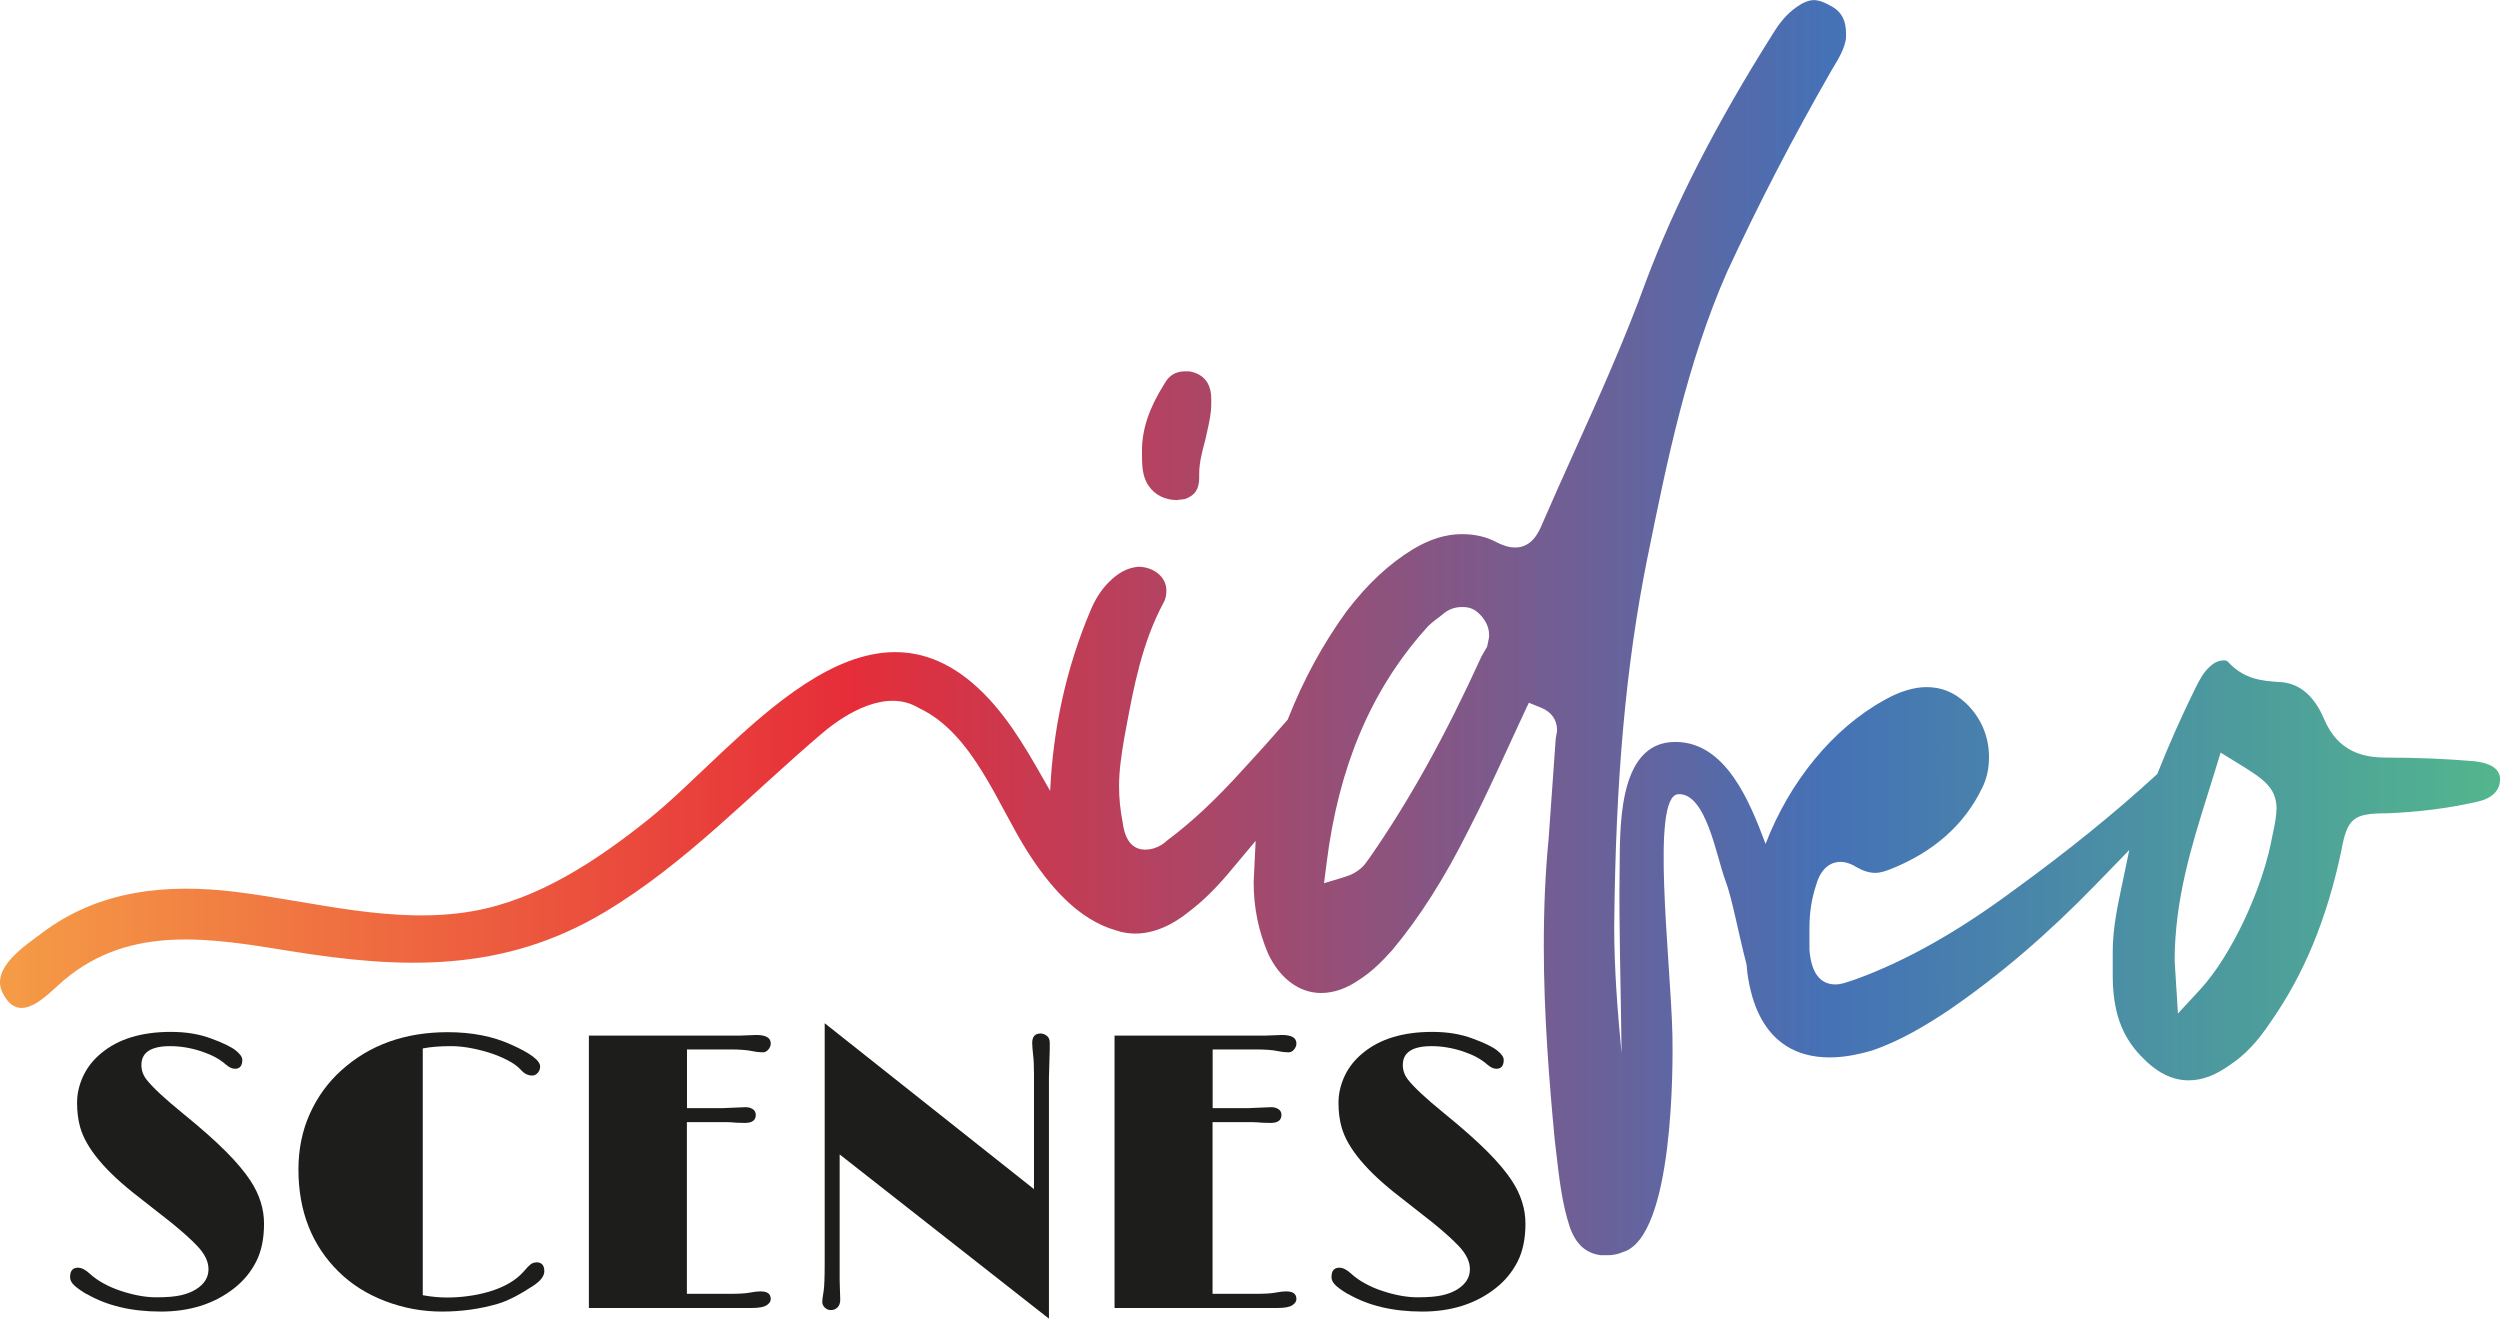 <?xml version="1.0" encoding="UTF-8"?><svg id="Calque_2" xmlns="http://www.w3.org/2000/svg" xmlns:xlink="http://www.w3.org/1999/xlink" viewBox="0 0 250.73 132.24"><defs><style>.cls-1{fill:#1d1d1b;}.cls-2{fill:url(#Dégradé_sans_nom_11);}</style><linearGradient id="Dégradé_sans_nom_11" x1="0" y1="62.94" x2="250.73" y2="62.94" gradientTransform="matrix(1, 0, 0, 1, 0, 0)" gradientUnits="userSpaceOnUse"><stop offset="0" stop-color="#f59c46"/><stop offset=".34" stop-color="#e62d39"/><stop offset=".73" stop-color="#4571b6"/><stop offset="1" stop-color="#52b68d"/></linearGradient></defs><g id="Calque_1-2"><g><g><path class="cls-1" d="M8.69,129.79c-.45-.26-.84-.53-1.17-.81-.33-.28-.49-.58-.49-.91,0-.62,.26-.93,.79-.93,.35,0,.73,.19,1.16,.58,.42,.39,.9,.72,1.43,1.01,.53,.29,1.1,.54,1.72,.74,1.27,.42,2.45,.64,3.53,.64s1.91-.07,2.5-.21,1.08-.33,1.48-.58c.85-.53,1.27-1.2,1.27-2.03,0-.76-.37-1.52-1.1-2.3-.62-.66-1.49-1.44-2.62-2.36l-3.3-2.59c-3.31-2.55-5.26-4.88-5.85-6.99-.21-.73-.31-1.55-.31-2.45s.2-1.79,.61-2.67c.41-.88,1.01-1.64,1.81-2.3,1.71-1.43,4.04-2.14,6.99-2.14,1.51,0,2.86,.22,4.05,.67,1.2,.44,2.01,.84,2.45,1.19s.66,.66,.66,.95c0,.59-.25,.89-.73,.89-.28,0-.59-.14-.91-.42-.32-.28-.68-.53-1.07-.74-.39-.21-.84-.4-1.34-.57-1.08-.36-2.14-.54-3.19-.54-1.92,0-2.88,.63-2.88,1.89,0,.53,.17,1.02,.52,1.47,.62,.79,1.83,1.91,3.62,3.37,1.8,1.46,3.24,2.74,4.33,3.83,1.09,1.09,1.91,2.08,2.48,2.95,.9,1.38,1.35,2.81,1.35,4.3s-.26,2.75-.78,3.78-1.25,1.93-2.19,2.67c-1.98,1.57-4.44,2.36-7.38,2.36s-5.41-.59-7.43-1.76Z"/><path class="cls-1" d="M53.8,126.6c.53,0,.79,.3,.79,.89,0,.49-.37,.98-1.12,1.47-1.39,.91-2.56,1.51-3.51,1.79-1.79,.53-3.67,.79-5.64,.79s-3.86-.35-5.69-1.05-3.38-1.68-4.66-2.94c-2.69-2.65-4.04-6.07-4.04-10.27,0-2.02,.38-3.88,1.14-5.57s1.81-3.14,3.15-4.35c2.83-2.56,6.39-3.84,10.68-3.84,2.41,0,4.52,.41,6.35,1.24,1.94,.86,2.92,1.6,2.92,2.2,0,.25-.08,.46-.24,.64-.16,.18-.34,.27-.55,.27-.41,0-.79-.18-1.12-.55s-.79-.7-1.36-.99c-.57-.3-1.2-.55-1.88-.77-1.39-.42-2.65-.64-3.79-.64s-2.08,.08-2.83,.23v24.75c.9,.16,1.7,.23,2.39,.23s1.4-.04,2.12-.14c.72-.09,1.43-.24,2.12-.44,1.56-.46,2.73-1.15,3.51-2.05,.28-.33,.51-.57,.68-.7,.17-.13,.36-.19,.58-.19Z"/><path class="cls-1" d="M76.32,129.52c.66,0,.98,.26,.98,.77,0,.23-.14,.44-.42,.62-.28,.18-.77,.27-1.47,.27h-16.35v-27.32h15.21l1.58-.06c.96,0,1.45,.28,1.45,.85,0,.22-.08,.42-.24,.61s-.34,.28-.55,.28c-.33,0-.69-.04-1.06-.12-.55-.12-1.31-.17-2.28-.17h-4.27v5.89h3.51l2.37-.1c.28,0,.52,.07,.72,.2,.2,.13,.3,.33,.3,.57,0,.54-.36,.81-1.08,.81l-.83-.02c-.42-.04-.78-.06-1.06-.06h-3.94v17.22h4.27c.95,0,1.63-.04,2.03-.12,.48-.09,.85-.13,1.12-.13Z"/><path class="cls-1" d="M84.21,128.42l.06,1.93c0,.33-.09,.59-.27,.77-.18,.18-.4,.27-.65,.27s-.46-.08-.63-.25c-.17-.17-.25-.35-.25-.55s.02-.39,.05-.56c.03-.17,.06-.37,.09-.59,.06-.37,.1-1.31,.1-2.8v-24.02l20.99,16.64v-11.51c0-.88-.03-1.5-.08-1.87-.06-.6-.1-1.03-.1-1.27,0-.64,.28-.96,.83-.96,.22,0,.43,.08,.63,.23,.2,.15,.3,.38,.3,.68v.68l-.08,2.8v24.21l-20.99-16.47v12.65Z"/><path class="cls-1" d="M129.04,129.52c.66,0,.98,.26,.98,.77,0,.23-.14,.44-.42,.62-.28,.18-.77,.27-1.47,.27h-16.35v-27.32h15.21l1.58-.06c.96,0,1.45,.28,1.45,.85,0,.22-.08,.42-.24,.61s-.34,.28-.55,.28c-.33,0-.69-.04-1.06-.12-.55-.12-1.31-.17-2.28-.17h-4.27v5.89h3.51l2.37-.1c.28,0,.52,.07,.72,.2,.2,.13,.3,.33,.3,.57,0,.54-.36,.81-1.08,.81l-.83-.02c-.42-.04-.78-.06-1.06-.06h-3.94v17.22h4.27c.95,0,1.63-.04,2.03-.12,.48-.09,.85-.13,1.12-.13Z"/><path class="cls-1" d="M135.2,129.79c-.45-.26-.84-.53-1.17-.81-.33-.28-.49-.58-.49-.91,0-.62,.26-.93,.79-.93,.35,0,.73,.19,1.16,.58,.42,.39,.9,.72,1.43,1.01,.53,.29,1.1,.54,1.72,.74,1.27,.42,2.45,.64,3.53,.64s1.91-.07,2.5-.21,1.08-.33,1.48-.58c.85-.53,1.27-1.2,1.27-2.03,0-.76-.37-1.52-1.1-2.3-.62-.66-1.49-1.44-2.62-2.36l-3.3-2.59c-3.31-2.55-5.26-4.88-5.85-6.99-.21-.73-.31-1.55-.31-2.45s.2-1.79,.61-2.67c.41-.88,1.01-1.64,1.81-2.3,1.71-1.43,4.04-2.14,6.99-2.14,1.51,0,2.86,.22,4.05,.67,1.2,.44,2.01,.84,2.45,1.19s.66,.66,.66,.95c0,.59-.25,.89-.73,.89-.28,0-.59-.14-.91-.42-.32-.28-.68-.53-1.07-.74-.39-.21-.84-.4-1.34-.57-1.08-.36-2.14-.54-3.19-.54-1.92,0-2.88,.63-2.88,1.89,0,.53,.17,1.02,.52,1.47,.62,.79,1.83,1.91,3.62,3.37,1.8,1.46,3.24,2.74,4.33,3.83,1.09,1.09,1.91,2.08,2.48,2.95,.9,1.38,1.35,2.81,1.35,4.3s-.26,2.75-.78,3.78-1.25,1.93-2.19,2.67c-1.98,1.57-4.44,2.36-7.38,2.36s-5.41-.59-7.43-1.76Z"/></g><path class="cls-2" d="M139.76,33.58c-.06-.43-.03-.19,0,0h0Zm11.55,70.36c.11,.09,.18,.13,0,0h0Zm20.08-11.61c-.05-.38-.02-.17,0,0h0Zm-53.45-42.17l.87-.1c1.03-.35,1.46-.99,1.46-2.16v-.36c0-1.09,.26-2.08,.49-2.96,.1-.36,.19-.73,.26-1.09l.07-.31c.21-.94,.39-1.75,.39-2.71v-.49c0-.99-.33-2.25-1.89-2.67l-.08-.02c-.15-.05-.38-.05-.65-.05-.93,0-1.62,.41-2.06,1.22l-.05,.08c-1.51,2.4-2.22,4.52-2.22,6.68,0,1.45,0,2.59,.71,3.56,.59,.85,1.59,1.35,2.7,1.37Zm132.79,27.87v.19c0,1.05-.82,1.86-2.21,2.17-2.89,.67-5.91,1.05-9.18,1.18-3.34,0-3.93,.5-4.53,3.78-1.44,6.82-3.76,12.42-7.1,17.17-1.31,1.96-2.54,3.27-4.03,4.26-1.52,1.08-2.81,1.57-4.18,1.57-1.68,0-3.26-.81-4.83-2.49-1.92-2.02-2.78-4.5-2.78-8.05v-2.31c0-1.6,.21-3.31,.68-5.55l.98-4.7-3.35,3.45c-4.86,5.01-9.68,9.13-14.72,12.59-2.21,1.47-4.87,3.11-7.77,4.08-1.64,.47-2.95,.68-4.24,.68-3.23,0-7.29-1.48-8.23-8.52-.03-.26-.05-.52-.07-.78-.86-3.29-1.45-6.67-2.13-8.45-.89-2.34-1.91-8.78-4.72-8.65-2.81,.13-.76,16.66-.59,24.16,.06,2.79,.16,20.24-4.96,21.76-.47,.21-.99,.32-1.54,.32h-.65c-1.52-.18-2.53-1.09-3.14-2.82-.78-2.34-1.07-4.94-1.36-7.45-.05-.47-.11-.94-.16-1.37-.54-5.71-1.09-12.48-1.09-19.35,0-3.97,.16-7.47,.48-10.73l.72-10.14,.1-.52,.03-.27c0-1.05-.57-1.85-1.61-2.27l-1.22-.49-.56,1.19c-.53,1.13-1.05,2.26-1.56,3.38-1.24,2.69-2.52,5.48-3.9,8.15-2.43,4.87-4.96,8.84-7.7,12.11-.94,1.04-1.98,2.12-3.29,2.95-1.28,.89-2.57,1.33-3.83,1.33-2.17,0-4.11-1.44-5.29-3.9-.99-2.31-1.47-4.68-1.47-7.21l.2-4.15-2.67,3.19c-1.33,1.58-2.61,2.84-3.96,3.87-1.78,1.46-3.66,2.24-5.44,2.24-.69,0-1.32-.11-1.9-.31-3.88-1.09-6.73-4.52-8.83-7.78-3.05-4.73-5.49-11.97-10.99-14.54-3.23-1.95-7.28,.5-9.67,2.53-7.21,6.11-13.7,13.1-21.88,17.98-10.13,6.04-20.22,5.7-31.51,3.87-7.94-1.28-15.98-2.69-22.64,2.9-1.66,1.39-4.47,4.77-6.19,1.27-1.22-2.48,2.32-4.74,3.95-5.97,5.73-4.33,12.52-4.98,19.46-4.13,7.76,.96,15.86,3.31,23.71,1.94,6.63-1.15,12.56-5.13,17.72-9.26,8.91-7.15,21.55-24.71,33.6-12.55,2.8,2.83,4.67,6.31,6.63,9.74,.29-6.29,1.63-12.34,4.01-18,.46-1.15,1.11-2.17,1.88-2.94,.97-.97,1.88-1.44,2.96-1.54,1.58,.02,2.81,1.06,2.81,2.38,0,.48-.1,.92-.29,1.23l-.04,.07c-2.13,4.02-2.94,8.35-3.72,12.54l-.19,1.03c-.26,1.54-.51,3.17-.51,4.73,0,1.26,.12,2.42,.38,3.76,.29,2.17,1.37,2.63,2.23,2.63,.58,0,1.43-.17,2.24-.94,2.47-1.84,4.84-4.06,7.66-7.18,1.39-1.5,2.82-3.09,4.24-4.73l.16-.18,.09-.22c1.51-3.82,3.47-7.42,5.83-10.67,2.07-2.71,4.25-4.75,6.67-6.22,1.69-1.01,3.29-1.5,4.88-1.5,1.33,0,2.49,.27,3.52,.83,.51,.25,1.12,.51,1.84,.51,1.68,0,2.36-1.59,2.62-2.18,1.08-2.5,2.21-5.01,3.31-7.45,2.49-5.52,5.06-11.23,7.18-17.08,2.89-7.69,7.02-15.77,12.67-24.73,.76-1.26,1.5-2.11,2.41-2.75,.66-.47,1.25-.71,1.75-.71s1.07,.21,1.85,.66c.95,.56,1.38,1.39,1.38,2.69v.42c-.1,1.04-.75,2.11-1.38,3.15l-.14,.24c-3.81,6.64-7.22,13.21-10.41,20.1-4.03,9.16-6.02,18.97-7.94,28.44l-.07,.33c-2.15,10.73-3.17,22.11-3.31,36.91,0,4.26,.34,8.53,.74,12.7-.07-6.32-.28-13.4-.2-18.01,.07-4.01-.41-13.25,5.6-13.23,5.06,0,7.47,6.02,9.04,10.23,2.36-6.15,6.68-11.56,11.95-14.45,1.44-.82,2.92-1.28,4.18-1.28,1.5,0,2.75,.5,3.92,1.57,1.52,1.42,2.36,3.35,2.36,5.43,0,1.19-.22,2.19-.71,3.16-1.77,3.65-4.84,6.37-9.12,8.08-.45,.18-1.04,.39-1.55,.39-.6,0-1.2-.17-1.83-.53-.57-.37-1.17-.57-1.7-.57-.66,0-1.85,.31-2.42,2.29-.46,1.39-.68,2.77-.68,4.34v2.18c.18,2.31,1.06,3.48,2.61,3.48,.52,0,1.05-.18,1.71-.41l.47-.16c5.04-1.86,10.21-4.79,15.79-8.94,5.25-3.81,9.99-7.64,14.07-11.38l.24-.22,.12-.3c1.06-2.67,2.29-5.44,3.65-8.21,.44-.87,.85-1.7,1.49-2.24l.08-.07c.35-.35,.85-.57,1.33-.57,.19,0,.29,.02,.43,.16,1.63,1.77,3.47,1.9,5.1,2.01l.31,.02c2.28,.21,3.54,2.1,4.2,3.66,1.45,3.45,4.12,3.9,6.28,3.9,2.9,0,5.93,.12,8.76,.36,1.65,.17,2.54,.74,2.63,1.71Zm-101.38-14.3c0-1.06-.58-1.77-1.02-2.2-.65-.65-1.37-.65-1.72-.65-.72,0-1.4,.26-1.89,.71-.13,.11-.27,.21-.4,.31-.47,.35-1.01,.75-1.43,1.28-5.41,6.11-8.62,13.72-9.83,23.27l-.27,2.13,2.05-.62c1.5-.45,2.05-1.25,2.41-1.78,.04-.06,.08-.12,.16-.22,3.98-5.75,7.53-12.14,11.17-20.12l.57-.99,.17-.83,.03-.27Zm78.97,17.41c0-2.2-1.38-3.05-3.87-4.59l-1.74-1.07-.53,1.73c-.23,.77-.48,1.54-.72,2.31-1.65,5.26-3.36,10.7-3.36,16.85l.33,5.28,2.21-2.39c3.15-3.4,6.35-10.22,7.28-15.53,.28-1.26,.39-2.01,.39-2.58Z"/></g></g></svg>